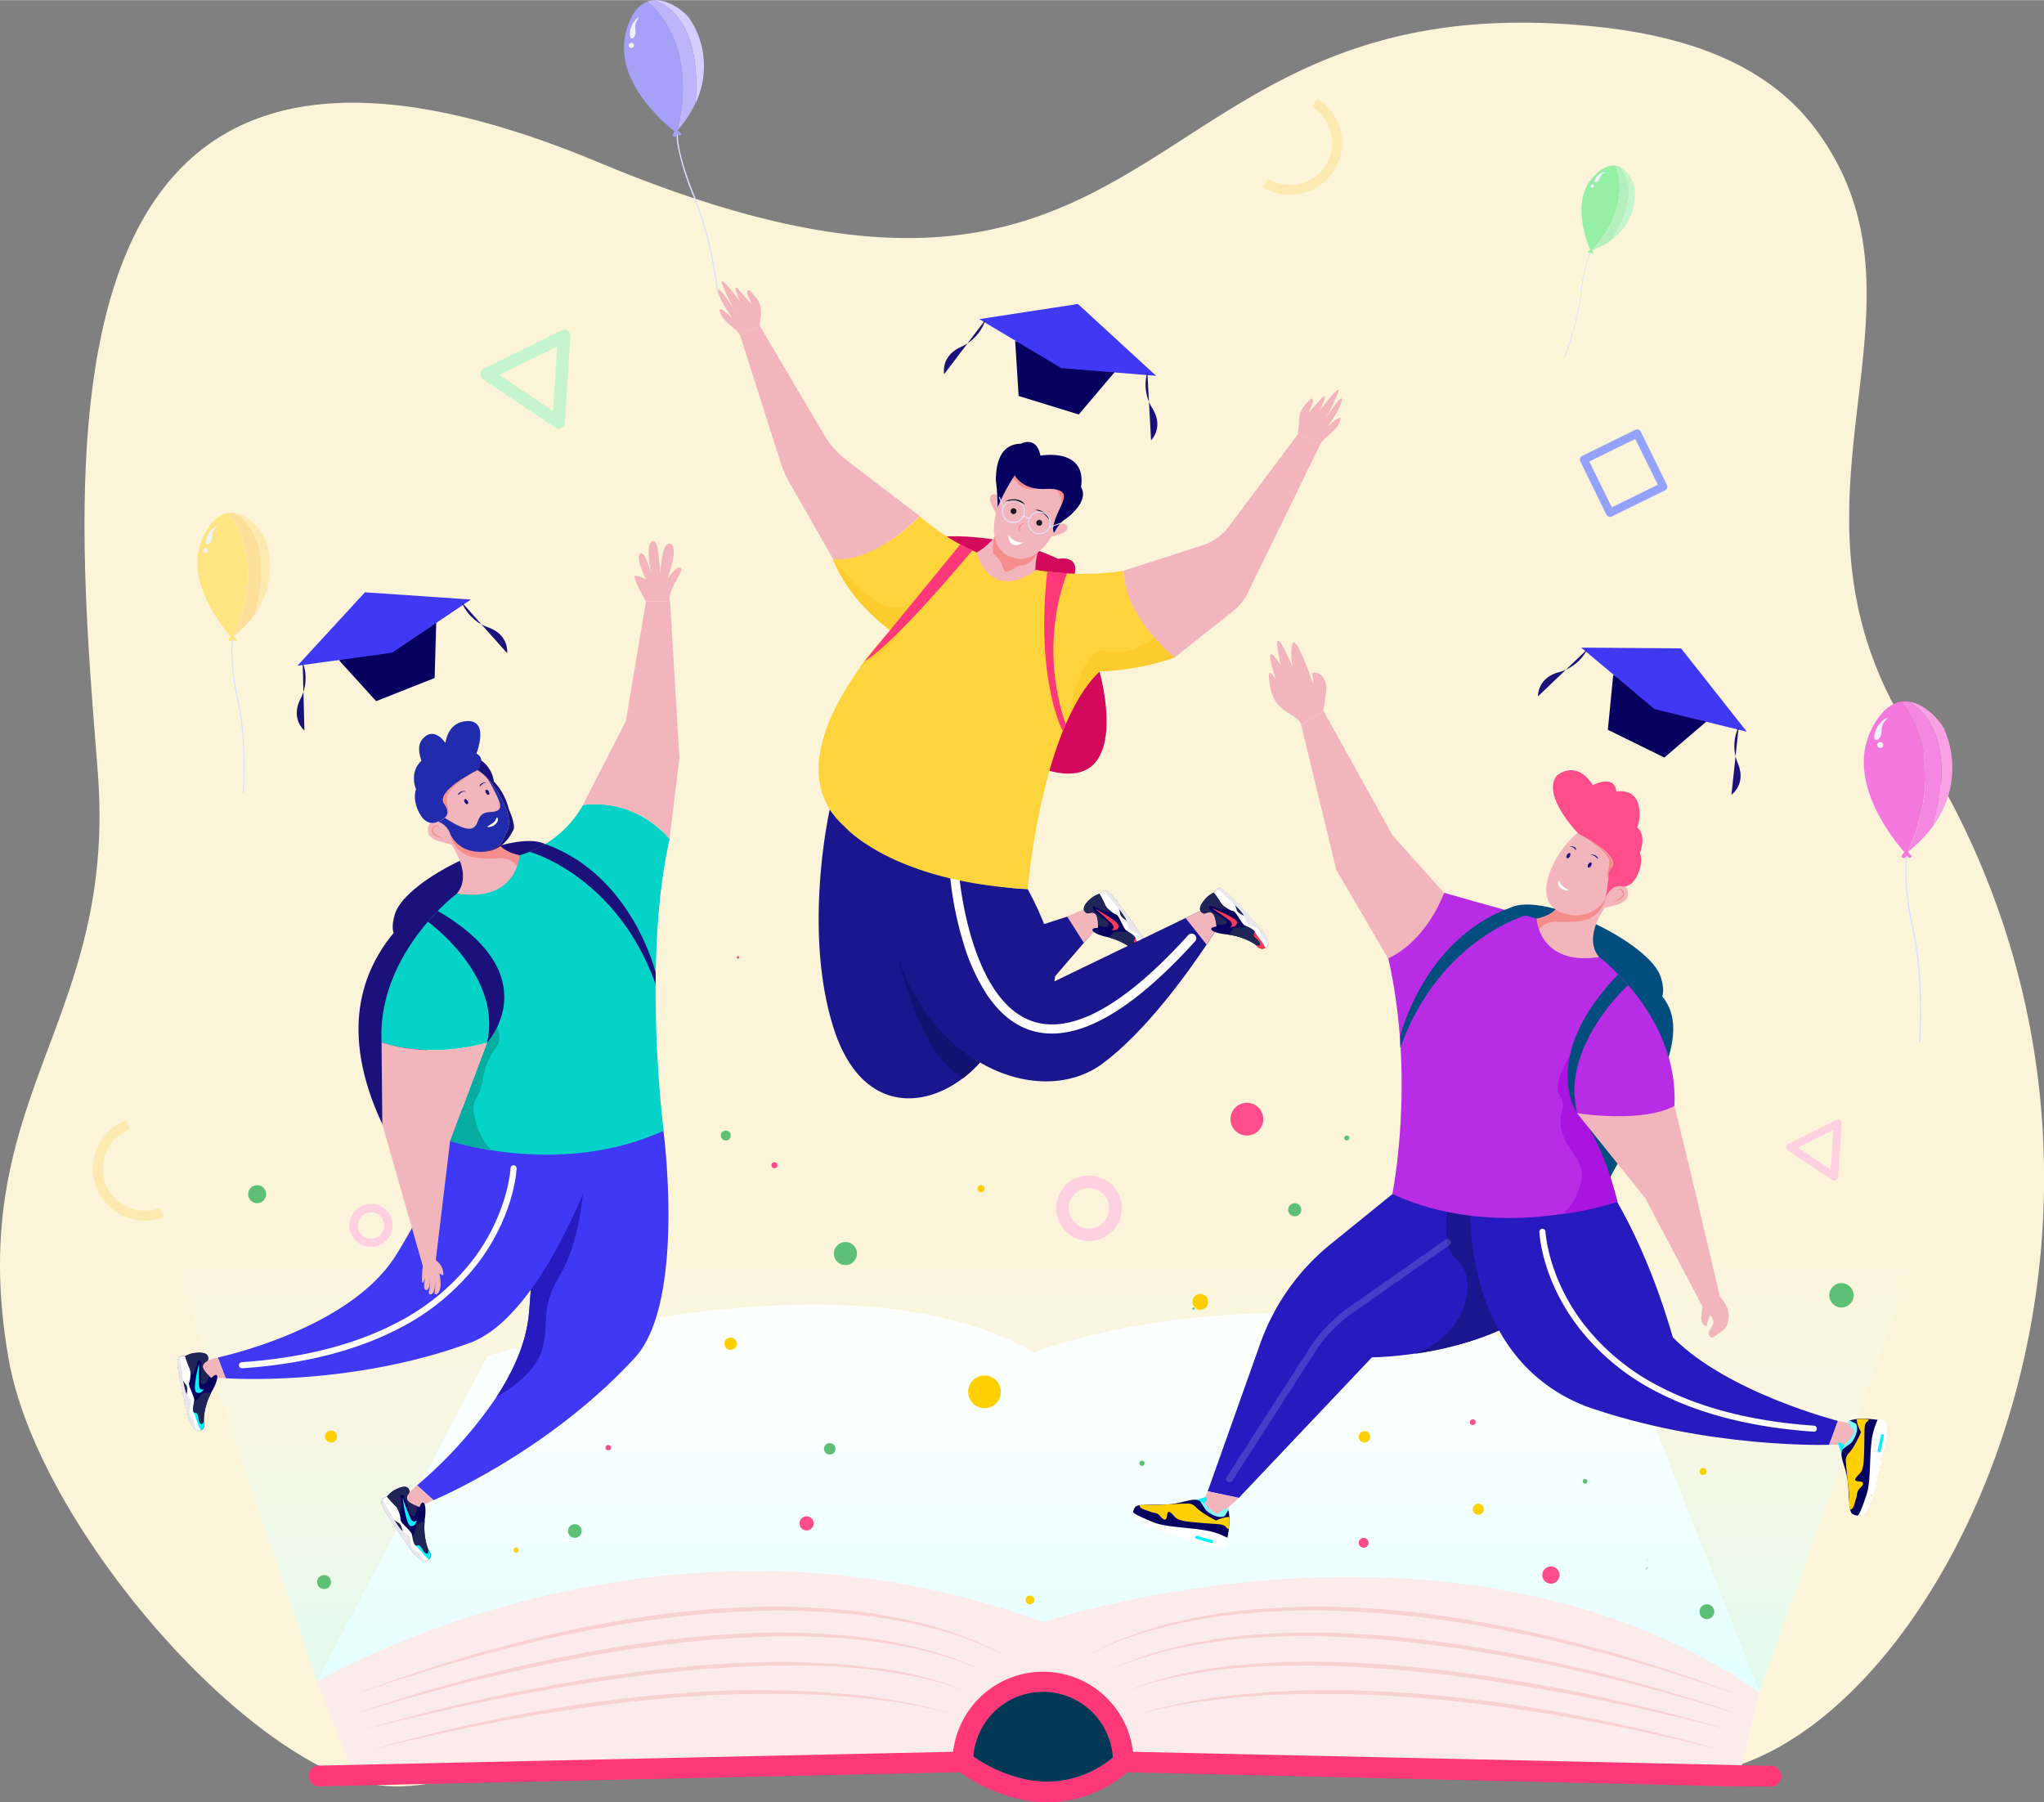 <svg xmlns="http://www.w3.org/2000/svg" xmlns:xlink="http://www.w3.org/1999/xlink" width="20.05cm" height="17.68cm" viewBox="0 0 568.29 501.03"><rect x="0" y="0" width="568.29" height="501.03" fill="#808080" stroke="none"/><defs><style>.cls-1{isolation:isolate;}.cls-2{fill:#fcf4d9;}.cls-3,.cls-51{fill:#fff;}.cls-4{fill:url(#linear-gradient);}.cls-5{fill:#fcebeb;}.cls-6{fill:#ff387a;}.cls-7{fill:#023856;}.cls-8{fill:#f9d2d2;}.cls-9{fill:#06015f;}.cls-10{fill:#3f39f5;}.cls-11{fill:#1a127a;}.cls-12{fill:#c6f4cf;}.cls-13{fill:#dbe0fe;}.cls-14{fill:#95efa4;}.cls-15{fill:#f1f0fe;}.cls-16{fill:#b4efbd;}.cls-17{fill:#f9a1e4;}.cls-18{fill:#f478dd;}.cls-19{fill:#f487e0;}.cls-20{fill:#fdeab1;}.cls-21{fill:#fee581;mix-blend-mode:multiply;}.cls-22{fill:#fce09a;}.cls-23{fill:#d7cdfe;}.cls-24{fill:#a6a0f9;}.cls-25{fill:#bdb4f9;}.cls-26{fill:#ffd0e0;}.cls-27{fill:#95a2fd;}.cls-28{fill:#ff4c8b;}.cls-29{fill:#fed001;}.cls-30{fill:#5ec077;}.cls-31{fill:#19168e;}.cls-32{fill:#f2b5bc;}.cls-33{fill:#121272;}.cls-34{fill:#1f2557;}.cls-35{fill:#fc3755;}.cls-36{fill:#e8e8ec;}.cls-37{fill:#d3095c;}.cls-38{fill:#f48d8c;}.cls-39{fill:#1b1b1b;}.cls-40{fill:#e0e6ff;}.cls-41{fill:#fed43d;}.cls-42{fill:#fccb2d;}.cls-43{fill:#212cac;}.cls-44{fill:#03f3ff;}.cls-45{fill:#271bbf;}.cls-46{fill:#05d3c8;}.cls-47{fill:#04ada0;}.cls-48{fill:#014d7e;}.cls-49{fill:#00f3ff;}.cls-50{fill:#7df9f9;}.cls-51{opacity:0.15;}.cls-52{fill:#b92ce5;}.cls-53{fill:#a914e0;}</style><linearGradient id="linear-gradient" x1="290.18" y1="328.5" x2="290.18" y2="584.41" gradientUnits="userSpaceOnUse"><stop offset="0" stop-color="#fff" stop-opacity="0"/><stop offset="1" stop-color="#9effff"/></linearGradient></defs><title>Eduaction</title><g class="cls-1"><g id="Layer_1" data-name="Layer 1"><path id="background" class="cls-2" d="M466.54,493.39c-98.73-2.76-175.29-54.27-288.55-17.16-46,15.08-62.94,28.39-89.34,14.62C53.09,472.29,9.49,417.59,2.46,378.1c-13-73.24,30.09-93.08,24.74-163.25C21,133.92,4-22.75,166.56,45.15S311.27-6.72,444.3,7.43c31.21,3.32,49.92,13.88,61,29.11,34.05,46.88-10,96.44,19.87,156.81a86.66,86.66,0,0,0,6.15,10.52C618,337.16,534,495.28,466.54,493.39Z"/><g id="book"><path class="cls-3" d="M88.14,467.49,135.51,377s99.08-31.59,152-1c0,0,70-28.59,167,6.34l34.65,88L273.72,455.83Z"/><path class="cls-4" d="M88.14,467.49,20.82,270.32,559.54,274,489.19,470.36S395.16,436.88,88.14,467.49Z"/><path class="cls-5" d="M98.33,493.51l-10.19-26s94.1-56.34,201.87-16.57c0,0,114.58-38.56,199.18,19.45l-5.64,23.43-171.24-4s-.46-21.52-22.3-22.3-22.3,22.3-22.3,22.3Z"/><path class="cls-6" d="M492.59,490.92,315,487a25.17,25.17,0,0,0-50,0L88.66,490.85a2.87,2.87,0,1,0,.13,5.75l178.06-3.92a46.37,46.37,0,0,0,18.62,7.89,35.35,35.35,0,0,0,5.66.46,33.58,33.58,0,0,0,9.71-1.43,34.36,34.36,0,0,0,12.58-6.91l167.2,3.91,11.91.07a2.88,2.88,0,0,0,.07-5.75Zm-193.41,3.18a28.27,28.27,0,0,1-12.79.8,40.3,40.3,0,0,1-15.75-6.58,19.42,19.42,0,0,1,38.75.26A28.54,28.54,0,0,1,299.18,494.09Z"/><path class="cls-7" d="M309.39,488.57a28.4,28.4,0,0,1-23,6.32,40.3,40.3,0,0,1-15.75-6.58,19.42,19.42,0,0,1,38.75.26Z"/><path class="cls-8" d="M98.34,476.63c1.75-.64,3.52-1.26,5.29-1.86s3.55-1.18,5.33-1.75q5.34-1.71,10.72-3.29,10.77-3.13,21.68-5.75,5.45-1.31,10.94-2.47t11-2.19c7.36-1.35,14.76-2.5,22.18-3.41,3.71-.45,7.44-.82,11.17-1.14s7.47-.56,11.21-.71c1.87-.09,3.74-.12,5.61-.17s3.74-.05,5.62,0,3.74.06,5.62.11l2.81.12c.94,0,1.87.11,2.8.17l1.4.09,1.4.12,1.4.12.7.06.7.07,2.79.29,2.79.36c3.71.51,7.4,1.16,11.06,2a107.76,107.76,0,0,1,10.81,3l1.33.45c.44.15.88.33,1.32.49l1.31.5.66.25.65.27,1.29.55.65.27.32.14.32.15,2.54,1.19a99.75,99.75,0,0,0-21.3-6.73,152.76,152.76,0,0,0-22.17-2.72c-3.72-.21-7.45-.29-11.18-.28-1.86,0-3.73,0-5.59.07s-3.73.11-5.59.21l-2.79.15-2.79.17-2.79.2c-.93.07-1.86.15-2.79.23-3.71.32-7.42.7-11.13,1.16s-7.4.94-11.09,1.51-7.37,1.18-11,1.83c-7.35,1.31-14.66,2.82-21.94,4.47s-14.52,3.46-21.73,5.42S105.44,474.32,98.34,476.63Z"/><path class="cls-8" d="M100.63,481.05c13.67-4.12,27.55-7.5,41.54-10.39q5.25-1.08,10.51-2c3.51-.64,7-1.26,10.56-1.82s7.06-1.09,10.6-1.57,7.09-.92,10.64-1.31,7.11-.71,10.67-1,7.13-.5,10.7-.66c7.14-.3,14.3-.38,21.44,0,3.57.15,7.14.41,10.7.78l1.33.14,1.33.16,1.33.17,1.33.18L246,464l2.64.45c3.52.64,7,1.43,10.45,2.39,1.72.47,3.43,1,5.12,1.59.84.31,1.68.6,2.52.92l2.48,1-2.51-.92c-.84-.29-1.69-.56-2.54-.83-1.7-.53-3.41-1-5.14-1.46-3.45-.88-6.95-1.57-10.47-2.13s-7.05-1-10.6-1.29c-1.77-.16-3.55-.28-5.32-.4l-2.67-.14c-.89,0-1.78-.07-2.67-.1s-1.78-.05-2.67-.07-1.78,0-2.67,0l-2.67,0-2.67,0c-3.56,0-7.12.15-10.68.34s-7.11.41-10.66.7-7.1.63-10.64,1-7.08.81-10.61,1.28-7.06,1-10.58,1.53c-7,1.08-14.06,2.33-21.07,3.67s-14,2.82-20.93,4.4S107.53,479.21,100.63,481.05Z"/><path class="cls-8" d="M280.19,460.94a41.93,41.93,0,0,0-5.2-2.78c-.44-.21-.89-.41-1.34-.61L272.3,457l-1.37-.55-.68-.27-.34-.14-.35-.13-1.39-.5-.69-.25-.7-.24L264,454l-2.83-.82-.71-.2-.71-.18-1.43-.36-1.43-.37c-.47-.12-1-.22-1.44-.33l-2.87-.64-2.89-.55c-1-.18-1.93-.37-2.9-.51-1.94-.29-3.87-.63-5.83-.84l-2.92-.36c-.49-.07-1-.1-1.46-.15l-1.47-.13a209.44,209.44,0,0,0-23.52-.75l-5.88.21c-.49,0-1,0-1.47.08l-1.47.1-2.94.19-1.47.1c-.49,0-1,.06-1.47.11l-2.93.28-2.93.28-1.47.14c-.49,0-1,.12-1.46.18l-5.85.72-1.46.18-1.46.22-2.91.45-2.91.45-1.46.22c-.49.07-1,.17-1.45.26L164.8,453l-1.45.26c-.48.09-1,.17-1.45.28l-2.88.6-5.77,1.21-.72.15-.72.17-1.43.34-2.87.68-2.87.68-1.43.34c-.48.11-1,.22-1.43.35l-5.7,1.5-2.85.75-1.43.38c-.48.13-.94.27-1.42.4l-5.67,1.64-2.83.82-1.42.41-1.41.44-5.63,1.76-2.82.88c-.94.3-1.88.58-2.81.91l-5.59,1.9-5.59,1.88,5.54-2,5.55-2c.92-.35,1.86-.65,2.79-1l2.8-.94,5.6-1.89,1.4-.47,1.41-.43,2.82-.87,5.65-1.73c.47-.14.94-.29,1.41-.43l1.42-.39,2.85-.79,5.7-1.57c.47-.14,1-.25,1.43-.37l1.43-.36,2.87-.71,2.87-.71,1.43-.35.72-.18.72-.16,5.78-1.25,2.89-.63c.48-.11,1-.19,1.45-.29l1.45-.27,5.81-1.08c.48-.09,1-.19,1.45-.26l1.46-.23,2.92-.46,2.92-.46,1.46-.23,1.47-.19,5.87-.74c.49-.06,1-.13,1.47-.17l1.47-.14,2.94-.28,2.94-.28c.49-.05,1-.08,1.47-.11l1.48-.09,3-.19,1.48-.09c.49,0,1-.06,1.48-.07l5.91-.18a200.59,200.59,0,0,1,23.63.94l1.47.15c.49.05,1,.09,1.47.16l2.93.39c2,.23,3.9.59,5.84.92,1,.15,1.94.36,2.91.56l2.9.6,2.88.69c.48.12,1,.22,1.44.35l1.43.39,1.42.4.71.2.71.22,2.82.89,2.79,1,.69.26.69.27,1.38.53.34.13.34.14.68.29,1.36.58,1.34.62c.45.21.9.41,1.33.64A42,42,0,0,1,280.19,460.94Z"/><path class="cls-8" d="M265.19,476.63c-1.64-.53-3.31-1-5-1.35-.83-.21-1.68-.38-2.52-.57l-2.53-.51c-3.38-.65-6.78-1.15-10.19-1.57-6.82-.86-13.69-1.36-20.56-1.6-1.72,0-3.44-.1-5.15-.13l-5.16,0-5.16.05h-.64l-.64,0-1.29,0-2.58.08c-1.72,0-3.43.14-5.15.22l-2.58.12c-.86,0-1.72.11-2.57.16-1.71.12-3.43.22-5.14.35l-5.14.44c-1.71.13-3.42.33-5.13.5l-2.57.27-1.28.13-1.28.15c-3.41.42-6.83.82-10.23,1.32-1.7.24-3.41.47-5.11.72l-5.1.81-2.55.41c-.85.14-1.69.3-2.54.44l-5.08.89c-13.54,2.46-27,5.44-40.35,8.8l5-1.38,5-1.36,10-2.54,5-1.16,2.52-.58,1.26-.29.63-.15.63-.13,5.06-1.06c1.69-.35,3.37-.72,5.07-1a409.91,409.91,0,0,1,40.93-5.91l5.16-.43c1.72-.13,3.44-.23,5.16-.34.86-.05,1.72-.12,2.58-.16l2.58-.12c1.72-.07,3.45-.17,5.17-.19l2.59-.06,1.29,0h6.47l5.17.09c1.72.05,3.45.13,5.17.2s3.44.2,5.17.3,3.44.26,5.16.42l2.57.26,1.29.13,1.28.15,2.57.31,2.56.36c3.41.51,6.81,1.1,10.18,1.83l2.52.58,1.26.31,1.25.32C261.91,475.56,263.57,476,265.19,476.63Z"/><path class="cls-8" d="M483.39,476.63c-7.11-2.31-14.28-4.41-21.49-6.35s-14.45-3.76-21.73-5.42-14.59-3.15-21.94-4.47c-3.67-.65-7.35-1.27-11-1.83s-7.38-1.06-11.09-1.51-7.41-.84-11.13-1.16c-.93-.08-1.86-.16-2.79-.23l-2.79-.2-2.79-.17-2.79-.15c-1.86-.1-3.72-.15-5.59-.21s-3.73-.08-5.59-.07c-3.73,0-7.45.08-11.18.28a152.76,152.76,0,0,0-22.17,2.72,99.75,99.75,0,0,0-21.3,6.73l2.54-1.19.32-.15.32-.14.65-.27,1.29-.55.65-.27.66-.25,1.31-.5c.44-.16.87-.34,1.32-.49l1.33-.45a107.76,107.76,0,0,1,10.81-3c3.66-.81,7.35-1.45,11.06-2L343,455l2.79-.29.7-.07.7-.06,1.4-.12,1.4-.12,1.4-.09c.93-.05,1.87-.13,2.8-.17L357,454c1.87,0,3.74-.11,5.62-.11s3.74,0,5.62,0,3.74.09,5.61.17q5.61.23,11.21.71c3.73.32,7.45.69,11.17,1.14,7.43.91,14.83,2.06,22.18,3.41q5.52,1,11,2.19T440.38,464q10.91,2.61,21.68,5.75,5.38,1.58,10.72,3.29,2.67.85,5.33,1.75C479.87,475.37,481.64,476,483.39,476.63Z"/><path class="cls-8" d="M481.1,481.05q-10.34-2.77-20.78-5.11t-20.93-4.4c-7-1.34-14-2.59-21.07-3.67-3.52-.54-7-1.06-10.58-1.53s-7.07-.89-10.61-1.28-7.09-.73-10.64-1-7.1-.51-10.66-.7-7.12-.29-10.68-.34l-2.67,0-2.67,0c-.89,0-1.78,0-2.67,0s-1.78,0-2.67.07-1.78.06-2.67.1l-2.67.14c-1.78.12-3.55.23-5.32.4-3.55.31-7.09.72-10.6,1.29s-7,1.25-10.47,2.13c-1.73.43-3.44.93-5.14,1.46-.85.28-1.7.55-2.54.83l-2.51.92,2.48-1c.83-.31,1.68-.61,2.52-.92,1.69-.57,3.39-1.11,5.12-1.59,3.44-1,6.93-1.74,10.45-2.39l2.64-.45,2.65-.39,1.33-.18,1.33-.17,1.33-.16,1.33-.14c3.56-.37,7.12-.63,10.7-.78,7.14-.33,14.3-.25,21.44,0q5.36.24,10.7.66t10.67,1q5.33.59,10.64,1.31t10.6,1.57c3.53.57,7,1.18,10.56,1.82s7,1.32,10.51,2C453.54,473.55,467.43,476.94,481.1,481.05Z"/><path class="cls-8" d="M301.54,460.94a42,42,0,0,1,5.12-2.93c.44-.23.89-.43,1.33-.64l1.34-.62,1.36-.58.68-.29.34-.14.34-.13,1.38-.53.69-.27.69-.26,2.79-1,2.82-.89.71-.22.71-.2,1.42-.4,1.43-.39c.48-.13,1-.23,1.44-.35l2.88-.69,2.9-.6c1-.2,1.93-.41,2.91-.56,1.94-.33,3.89-.69,5.84-.92l2.93-.39c.49-.07,1-.11,1.47-.16l1.47-.15a200.59,200.59,0,0,1,23.63-.94l5.91.18c.49,0,1,0,1.48.07l1.48.09,3,.19,1.48.09c.49,0,1,.06,1.47.11l2.94.28,2.94.28,1.47.14c.49,0,1,.12,1.47.17l5.87.74,1.47.19,1.46.23,2.92.46,2.92.46,1.46.23c.49.08,1,.18,1.45.26l5.81,1.08,1.45.27c.48.09,1,.18,1.45.29l2.89.63,5.78,1.25.72.16.72.18,1.43.35,2.87.71,2.87.71,1.43.36c.48.12,1,.23,1.43.37l5.7,1.57,2.85.79,1.42.39c.47.13.94.29,1.41.43l5.65,1.73L460,463l1.41.43,1.4.47,5.6,1.89,2.8.94c.93.32,1.87.62,2.79,1l5.55,2,5.54,2-5.6-1.88-5.59-1.9c-.93-.33-1.87-.61-2.81-.91l-2.82-.88-5.63-1.76-1.41-.44-1.42-.41-2.83-.82-5.67-1.64c-.47-.13-.94-.28-1.42-.4l-1.43-.38-2.85-.75-5.7-1.5c-.47-.13-1-.24-1.43-.35l-1.43-.34-2.87-.68-2.87-.68-1.43-.34-.72-.17-.72-.15-5.77-1.21-2.88-.6c-.48-.11-1-.19-1.45-.28l-1.45-.26-5.8-1.06c-.48-.09-1-.18-1.45-.26l-1.46-.22-2.91-.45-2.91-.45-1.46-.22-1.46-.18-5.85-.72c-.49-.06-1-.13-1.46-.18l-1.47-.14-2.93-.28-2.93-.28c-.49-.05-1-.08-1.47-.11l-1.47-.1-2.94-.19-1.47-.1c-.49,0-1-.07-1.47-.08l-5.88-.21a209.44,209.44,0,0,0-23.52.75l-1.47.13c-.49,0-1,.08-1.46.15l-2.92.36c-2,.21-3.89.55-5.83.84-1,.14-1.93.33-2.9.51l-2.89.55-2.87.64c-.48.11-1,.21-1.44.33l-1.43.37-1.43.36-.71.18-.71.2-2.83.82-2.8.91-.7.24-.69.25-1.39.5-.35.13-.34.14-.68.27-1.37.55-1.35.59c-.45.2-.9.39-1.34.61A41.92,41.92,0,0,0,301.54,460.94Z"/><path class="cls-8" d="M316.54,476.63c1.62-.59,3.27-1.07,4.94-1.52l1.25-.32,1.26-.31,2.52-.58c3.37-.73,6.77-1.32,10.18-1.83l2.56-.36,2.57-.31,1.28-.15,1.29-.13,2.57-.26c1.72-.15,3.44-.29,5.16-.42s3.44-.21,5.17-.3,3.45-.14,5.17-.2l5.17-.09h6.47l1.29,0L378,470c1.73,0,3.45.12,5.17.19l2.58.12c.86,0,1.72.11,2.58.16,1.72.11,3.44.21,5.16.34l5.16.43a409.9,409.9,0,0,1,40.93,5.91c1.7.31,3.38.68,5.07,1l5.06,1.06.63.13.63.15,1.26.29,2.52.58,5,1.16,10,2.54,5,1.36,5,1.38c-13.36-3.36-26.81-6.34-40.35-8.8l-5.08-.89c-.85-.15-1.69-.31-2.54-.44l-2.55-.41-5.1-.81c-1.7-.26-3.41-.48-5.11-.72-3.4-.51-6.82-.9-10.23-1.32l-1.28-.15-1.28-.13-2.57-.27c-1.71-.17-3.42-.37-5.13-.5l-5.14-.44c-1.71-.13-3.43-.23-5.14-.35-.86-.05-1.71-.12-2.57-.16l-2.58-.12c-1.72-.08-3.43-.18-5.15-.22l-2.58-.08-1.29,0-.64,0h-.64l-5.16-.05-5.16,0c-1.72,0-3.44.09-5.15.13-6.87.24-13.73.74-20.56,1.6-3.41.42-6.82.93-10.19,1.57l-2.53.51c-.84.19-1.68.36-2.52.57C319.85,475.67,318.18,476.1,316.54,476.63Z"/></g><g id="element"><polygon class="cls-9" points="448.52 187.59 447.03 202.85 462.73 210.58 474.44 200.56 448.52 187.59"/><polygon class="cls-10" points="439.62 180.01 467.38 180.22 485.67 203.4 460 197.09 439.62 180.01"/><path class="cls-11" d="M483.41,202a12.5,12.5,0,0,0-.2,10.28c2.35,5.76-1.82,8.63-1.82,8.63"/><path class="cls-11" d="M441.34,180.44a12.5,12.5,0,0,1-8,6.43c-6,1.65-5.73,6.7-5.73,6.7"/><polygon class="cls-9" points="282.25 94.75 283.21 110.05 299.93 115.19 309.9 103.43 282.25 94.75"/><polygon class="cls-10" points="272.26 88.68 299.69 84.47 321.44 104.45 295.09 102.3 272.26 88.68"/><path class="cls-11" d="M319,103.39a12.5,12.5,0,0,0,1.44,10.18c3.23,5.31-.42,8.81-.42,8.81"/><path class="cls-11" d="M274,88.83a12.5,12.5,0,0,1-6.9,7.62c-5.65,2.58-4.59,7.53-4.59,7.53"/><polygon class="cls-9" points="94.27 183.55 104.58 194.9 120.84 188.46 121.28 173.05 94.27 183.55"/><polygon class="cls-10" points="82.68 185.05 101.47 164.63 130.93 166.65 109.01 181.43 82.68 185.05"/><path class="cls-11" d="M128.35,167.36a12.5,12.5,0,0,0,7.48,7.06c5.84,2.13,5.17,7.14,5.17,7.14"/><path class="cls-11" d="M84.15,184.06a12.5,12.5,0,0,1-.63,10.26c-2.8,5.55,1.12,8.74,1.12,8.74"/><g id="bubble"><path class="cls-12" d="M448,66.73c2.17-3.22,8.29-13.55,2.5-20.3,2.49,1.24,3.86,4.66,4,6.06A15.79,15.79,0,0,1,448,66.73Z"/><path class="cls-13" d="M434.94,99.5l-.21-.09a71.66,71.66,0,0,0,4.71-17.66,48.07,48.07,0,0,1,1.75-9.21,11.14,11.14,0,0,1,1-2.51l.19.12s-1.8,2.82-2.75,11.62A71.9,71.9,0,0,1,434.94,99.5Z"/><path class="cls-14" d="M442.69,69.5c0,.37.63.92.16,1s-.32-.41-.58-.42-.3.5-.81,0c-.14-.14.33-.48.66-.68-.86-2-5.55-13.66,1-20.45,2.39-2.47,4.42-3.18,6.07-2.92h0S454.32,56.58,442.69,69.5Z"/><circle class="cls-15" cx="442.72" cy="51.68" r="0.48" transform="translate(321.6 480.63) rotate(-80.89)"/><path class="cls-15" d="M446.24,47.95a.09.09,0,0,0-.05-.16,4,4,0,0,0-2.52,1.6c-1.18,1.72.64,1.68,1.14,0A2.45,2.45,0,0,1,446.24,47.95Z"/><path class="cls-16" d="M448,66.73h0a20.88,20.88,0,0,1-4.41,2.44l-.86.34C454.32,56.58,449.2,46,449.2,46h0a4.37,4.37,0,0,1,1.27.41C456.26,53.18,450.14,63.51,448,66.73Z"/></g><g id="bubble-2" data-name="bubble"><path class="cls-17" d="M537.57,229.44c1.81-6.39,6.25-26.49-6.78-34.38,4.72.68,8.78,5.51,9.81,7.71A27.06,27.06,0,0,1,537.57,229.44Z"/><path class="cls-13" d="M533.88,289.75l-.38,0c0-.16,1.38-16.38-1.78-31.26a82.36,82.36,0,0,1-2.07-15.93,19.08,19.08,0,0,1,.34-4.63l.37.1a19.31,19.31,0,0,0-.33,4.56,82.14,82.14,0,0,0,2.06,15.82C535.27,273.32,533.9,289.59,533.88,289.75Z"/><path class="cls-18" d="M530.47,236.78c.24.59,1.51,1.17.8,1.56s-.74-.49-1.17-.37-.22,1-1.34.37c-.3-.16.28-1,.71-1.47-2.44-2.73-16.34-19.27-9.31-33.81,2.57-5.3,5.49-7.53,8.32-8h0S542.49,209.53,530.47,236.78Z"/><circle class="cls-15" cx="520.98" cy="207.75" r="0.82" transform="matrix(0.99, -0.16, 0.16, 0.99, -26.24, 84.75)"/><path class="cls-15" d="M524.71,199.8a.15.15,0,0,0-.17-.24,6.79,6.79,0,0,0-3.24,4c-1,3.44,1.94,2.39,1.83-.67A4.2,4.2,0,0,1,524.71,199.8Z"/><path class="cls-19" d="M537.57,229.44h0a35.77,35.77,0,0,1-5.87,6.33l-1.22,1c12-27.25-2-41.71-2-41.71h0a7.48,7.48,0,0,1,2.29,0C543.81,203,539.38,223,537.57,229.44Z"/></g><g id="bubble-3" data-name="bubble"><path class="cls-20" d="M70.81,170.82c1.49-5.25,5.13-21.75-5.56-28.23,3.88.56,7.21,4.53,8.05,6.33A22.21,22.21,0,0,1,70.81,170.82Z"/><path class="cls-13" d="M67.78,220.34l-.31,0c0-.13,1.14-13.45-1.46-25.66a67.62,67.62,0,0,1-1.7-13.08,15.67,15.67,0,0,1,.28-3.81l.3.08a15.86,15.86,0,0,0-.27,3.75,67.44,67.44,0,0,0,1.69,13C68.92,206.85,67.79,220.2,67.78,220.34Z"/><path class="cls-21" d="M65,176.84c.19.48,1.24,1,.66,1.28s-.6-.4-1-.3-.18.79-1.1.31c-.25-.13.23-.78.59-1.21-2-2.24-13.42-15.82-7.64-27.76,2.11-4.36,4.51-6.18,6.83-6.57h0S74.84,154.47,65,176.84Z"/><circle class="cls-15" cx="57.19" cy="153.01" r="0.67" transform="translate(-23.41 10.93) rotate(-9.07)"/><path class="cls-15" d="M60.25,146.48a.12.12,0,0,0-.14-.2,5.58,5.58,0,0,0-2.66,3.25c-.82,2.82,1.59,2,1.5-.55A3.45,3.45,0,0,1,60.25,146.48Z"/><path class="cls-22" d="M70.81,170.82h0A29.37,29.37,0,0,1,66,176l-1,.83c9.87-22.37-1.62-34.24-1.62-34.24h0a6.14,6.14,0,0,1,1.88,0C75.94,149.07,72.29,165.57,70.81,170.82Z"/></g><g id="bubble-4" data-name="bubble"><path class="cls-23" d="M193.35,28.72C193.9,22.89,194.56,4.78,182,0c4.2-.16,8.48,3.39,9.72,5.12A23.83,23.83,0,0,1,193.35,28.72Z"/><path class="cls-13" d="M199.38,81.58c0-.14-1.4-14.41-6.5-26.79a72.54,72.54,0,0,1-4.32-13.47,16.8,16.8,0,0,1-.44-4.07l.34,0s-.35,5,4.73,17.38,6.51,26.75,6.52,26.89Z"/><path class="cls-24" d="M188.36,36.2c.3.47,1.5.77.94,1.23s-.72-.31-1.07-.13,0,.87-1.1.53c-.29-.09.09-.87.39-1.38-2.55-2-17.21-14.1-13.42-27.81,1.38-5,3.56-7.39,5.94-8.25h0S194.45,10.69,188.36,36.2Z"/><circle class="cls-15" cx="175.54" cy="12.56" r="0.72" transform="translate(5.83 59.15) rotate(-19.44)"/><path class="cls-15" d="M177.51,5.08a.13.13,0,0,0-.19-.18,6,6,0,0,0-2.18,3.94c-.32,3.13,2.06,1.77,1.48-.87A3.7,3.7,0,0,1,177.51,5.08Z"/><path class="cls-25" d="M193.35,28.72h0a31.5,31.5,0,0,1-4.09,6.41l-.9,1.07C194.45,10.69,180,.38,180,.38h0A6.59,6.59,0,0,1,182,0C194.56,4.78,193.9,22.89,193.35,28.72Z"/></g><path class="cls-26" d="M302.76,345a9.11,9.11,0,1,1,9.11-9.11A9.12,9.12,0,0,1,302.76,345Zm0-14.71a5.6,5.6,0,1,0,5.6,5.6A5.61,5.61,0,0,0,302.76,330.26Z"/><path class="cls-26" d="M103.15,346.65a6,6,0,1,1,6-6A6,6,0,0,1,103.15,346.65Zm0-9.63a3.67,3.67,0,1,0,3.67,3.67A3.67,3.67,0,0,0,103.15,337Z"/><path class="cls-20" d="M358.65,54.1A14.37,14.37,0,0,1,351.1,52l1.44-2.34A11.7,11.7,0,1,0,364.8,29.68l1.44-2.34a14.45,14.45,0,0,1-7.59,26.76Z"/><path class="cls-20" d="M40.28,339.33a14.46,14.46,0,0,1-5.22-27.94l1,2.56a11.7,11.7,0,0,0,8.46,21.82l1,2.56A14.44,14.44,0,0,1,40.28,339.33Z"/><path class="cls-12" d="M155.31,119.11a1.76,1.76,0,0,1-1-.3l-20-13.37a1.76,1.76,0,0,1,.2-3l21.58-10.65a1.76,1.76,0,0,1,2.53,1.69l-1.57,24a1.76,1.76,0,0,1-1.75,1.64Zm-16.51-14.9,14.95,10,1.17-17.94Z"/><path class="cls-26" d="M510,328.19a1.08,1.08,0,0,1-.6-.18l-12.31-8.22a1.08,1.08,0,0,1,.12-1.87l13.28-6.55a1.08,1.08,0,0,1,1.56,1l-1,14.77a1.08,1.08,0,0,1-1.08,1ZM499.81,319l9.19,6.14.72-11Z"/><path class="cls-27" d="M447.63,143.67a1.13,1.13,0,0,1-1-.63l-7.27-14.8a1.13,1.13,0,0,1,.51-1.51l14.8-7.27a1.13,1.13,0,0,1,1.51.51l7.27,14.8a1.13,1.13,0,0,1-.51,1.51l-14.8,7.27A1.12,1.12,0,0,1,447.63,143.67Zm-5.77-15.41L448.14,141l12.78-6.28L454.64,122Z"/><circle class="cls-28" cx="346.67" cy="311.11" r="4.55"/><circle class="cls-29" cx="273.72" cy="386.93" r="4.55"/><circle class="cls-30" cx="235.05" cy="348.48" r="3.22"/><circle class="cls-28" cx="215.3" cy="323.94" r="0.84"/><circle class="cls-28" cx="205.2" cy="266.14" r="0.36"/><circle class="cls-28" cx="169.11" cy="402.45" r="0.76"/><circle class="cls-30" cx="331.85" cy="363.79" r="0.3"/><circle class="cls-30" cx="374.43" cy="316.36" r="0.7"/><circle class="cls-30" cx="317.49" cy="406.78" r="0.72"/><circle class="cls-29" cx="272.75" cy="330.44" r="0.98"/><circle class="cls-29" cx="203.12" cy="373.55" r="1.72"/><circle class="cls-29" cx="333.73" cy="361.9" r="2.19"/><circle class="cls-28" cx="224.25" cy="423.5" r="1.97"/><circle class="cls-28" cx="379.13" cy="428.89" r="1.37"/><circle class="cls-28" cx="431.2" cy="437.86" r="2.4"/><circle class="cls-28" cx="409.47" cy="395.37" r="0.8"/><circle class="cls-29" cx="411.01" cy="419.56" r="1.54"/><circle class="cls-29" cx="379.36" cy="399.42" r="1.6"/><circle class="cls-29" cx="473.46" cy="409.06" r="0.97"/><circle class="cls-29" cx="143.51" cy="430.94" r="0.71"/><circle class="cls-29" cx="92.03" cy="399.35" r="1.67"/><circle class="cls-29" cx="286.36" cy="444.78" r="1.2"/><circle class="cls-30" cx="474.56" cy="448.05" r="2.07"/><circle class="cls-30" cx="440.69" cy="411.8" r="0.65"/><circle class="cls-30" cx="230.68" cy="402.77" r="1.59"/><circle class="cls-30" cx="159.82" cy="425.62" r="1.9"/><circle class="cls-30" cx="90.09" cy="439.81" r="1.94"/><circle class="cls-30" cx="201.8" cy="315.67" r="1.39"/><circle class="cls-30" cx="359.97" cy="336.3" r="1.82"/><circle class="cls-30" cx="71.49" cy="331.97" r="2.51"/><circle class="cls-30" cx="511.97" cy="360.09" r="3.39"/></g><g id="boy"><g id="leg_down" data-name="leg down"><path class="cls-31" d="M231.62,285.33c7.42,23.89,24.71,23.18,36.21,14.32a32.1,32.1,0,0,0,4.35-4l.23-.26c8-9,21.91-25.11,28.91-33.27l4.29-5-3.29-4.13-5.63,1.82-44.38,14.35,5.6-27.39s-17.61-4.15-27.21-16.77C230.69,225,223.18,258.18,231.62,285.33Z"/><path class="cls-32" d="M296.69,254.76l4.63,7.31a76.86,76.86,0,0,1,7-6.79L305,251.16Z"/><path class="cls-33" d="M249.33,264.81c.1.48,6.34,29.11,18.5,34.85a32.1,32.1,0,0,0,4.35-4l.23-.26C262.58,289.63,253.8,279.33,249.33,264.81Z"/><path class="cls-9" d="M305.72,248.5a2.15,2.15,0,0,1,1.14-.92,1.58,1.58,0,0,1,1.38.33c1.53,1.1,9.42,12.52,9.42,12.52s2.2,3.77,1,4.71a3.17,3.17,0,0,1-.37.26h0l-.07,0a2.17,2.17,0,0,1-.33.15,1.74,1.74,0,0,1-2.06-.82c-.64-.89-3.55-3-7.4-4.09h0l-.72-.18c-4.21-.95-5.17-2.54-2.44-2.52,0,0,0-.3,0-.73,0-1-.11-2.56-.72-3.16-.88-.87-1.91.09-2.47-.26s-1.84-1.34,1.08-3.92a6.67,6.67,0,0,1,2.51-1.42Z"/><path class="cls-34" d="M310.21,259c.81-.21,2.76.36,3.46-.16,0,0,2.27.75,2.6,1.78a.82.82,0,0,1,0,.12,33.18,33.18,0,0,0,1.95,4.66,2.17,2.17,0,0,1-.33.15,1.74,1.74,0,0,1-2.06-.82,3.12,3.12,0,0,0-.34-.38h0a17.48,17.48,0,0,0-7.07-3.71h0S309.4,259.24,310.21,259Z"/><path class="cls-35" d="M316.27,260.66a.82.82,0,0,1,0,.12,33.18,33.18,0,0,0,1.95,4.66,2.17,2.17,0,0,1-.33.15,1.74,1.74,0,0,1-2.06-.82,3.12,3.12,0,0,0-.34-.38c.37.2,1.39.66,1.19-.37-.24-1.26-2-1.82-1.16-3C315.87,260.52,316.1,260.5,316.27,260.66Z"/><path class="cls-3" d="M306.86,247.58a1.58,1.58,0,0,1,1.38.33c1.53,1.1,9.42,12.52,9.42,12.52s2.2,3.77,1,4.71a3.17,3.17,0,0,1-.37.26h0a2.29,2.29,0,0,1-.4.19h0c.31-.56-1.94-3.87-2.17-4.76s-1.6-1.58-2.53-2.15-2-4.19-2.81-4.44-2.84-1.8-3.08-2.62a25,25,0,0,0-1.6-3.12A2.15,2.15,0,0,1,306.86,247.58Z"/><path class="cls-34" d="M313.52,256.08s-1.95-1.05-2.09-2a14,14,0,0,0-.49-2Z"/><path class="cls-36" d="M306.86,247.58a1.58,1.58,0,0,1,1.38.33c1.53,1.1,9.42,12.52,9.42,12.52s2.2,3.77,1,4.71a3.17,3.17,0,0,1-.37.26c.91-1.67-.82-2.53-1.09-3.44s0-2.12-2.16-3-1.06-2.28-2.47-4.34-5.74-7-5.74-7Z"/><path class="cls-35" d="M309,258.47s1.51-.41-.23-2.06-4.19-3.72-4.19-3.72,7.36,3.85,6.43,5C310.53,259,309,258.47,309,258.47Z"/><path class="cls-34" d="M303.2,249.92a6.67,6.67,0,0,1,2.51-1.42h0s1.23,2.25,1.6,3.12a4.69,4.69,0,0,0,1.41,1.6c-1.29.77-4.09-1.21-4.54-1.29s-.28.87-.28.87a14.08,14.08,0,0,0,2.49,2.24c1.84,1.39,2.39,2.14,1.46,2.53a4.23,4.23,0,0,1-2.54-.31c0-1-.11-2.56-.72-3.16-.88-.87-1.91.09-2.47-.26S300.28,252.5,303.2,249.92Z"/></g><g id="leg"><path class="cls-31" d="M249.33,264.8c4.73,15.35,14.26,26,24.77,31.47,11.32,5.92,23.77,5.86,32.53-.67,11.61-8.65,22.9-24.16,28.83-33,2.7-4,4.29-6.69,4.29-6.69l-2.65-4.33-7.5,3.62-36.47,17.61c2.07-8.91-7.41-25.65-7.41-25.65-11.74-.32-27.81-5.41-27.81-5.41Z"/><path class="cls-32" d="M329.6,255.17l5.86,7.41c2.7-4,4.29-6.69,4.29-6.69l-2.65-4.33Z"/><path class="cls-3" d="M292.51,287.31a19.26,19.26,0,0,1-6.29-1c-4.5-1.54-8.47-4.83-11.79-9.76a55,55,0,0,1-6.6-14.52,96.26,96.26,0,0,1-3.73-18.95,1.28,1.28,0,0,1,2.55-.19c0,.35,2.86,35,20.39,41,5,1.71,10.81.94,17.32-2.28,7.7-3.81,16.46-11.1,26-21.66a1.28,1.28,0,0,1,1.9,1.72C316.84,278.71,303.49,287.31,292.51,287.31Z"/><path class="cls-9" d="M337.48,248.13a2.15,2.15,0,0,1,1-1.05,1.58,1.58,0,0,1,1.41.15c1.66.91,10.89,11.26,10.89,11.26s2.65,3.47,1.6,4.55a3.17,3.17,0,0,1-.33.3h0l-.07,0a2.17,2.17,0,0,1-.31.19,1.74,1.74,0,0,1-2.14-.56c-.74-.8-3.9-2.59-7.85-3.14h0l-.74-.09c-4.29-.42-5.44-1.88-2.73-2.19,0,0,0-.3-.08-.73-.12-.94-.43-2.53-1.1-3-1-.76-1.89.32-2.49.05s-2-1.1.59-4a6.67,6.67,0,0,1,2.32-1.72Z"/><path class="cls-34" d="M343.23,258c.78-.31,2.78,0,3.41-.58,0,0,2.34.47,2.8,1.45l0,.12a33.18,33.18,0,0,0,2.51,4.38,2.17,2.17,0,0,1-.31.19,1.74,1.74,0,0,1-2.14-.56,3.12,3.12,0,0,0-.38-.34h0a17.48,17.48,0,0,0-7.47-2.8h0S342.46,258.33,343.23,258Z"/><path class="cls-35" d="M349.45,258.89l0,.12a33.18,33.18,0,0,0,2.51,4.38,2.17,2.17,0,0,1-.31.19,1.74,1.74,0,0,1-2.14-.56,3.12,3.12,0,0,0-.38-.34c.39.15,1.46.49,1.14-.51-.4-1.22-2.18-1.56-1.52-2.88C349,258.8,349.26,258.75,349.45,258.89Z"/><path class="cls-3" d="M338.5,247.07a1.58,1.58,0,0,1,1.41.15c1.66.91,10.89,11.26,10.89,11.26s2.65,3.47,1.6,4.55a3.17,3.17,0,0,1-.33.3h0a2.29,2.29,0,0,1-.37.24h0c.24-.59-2.4-3.6-2.74-4.45s-1.78-1.37-2.78-1.82-2.47-3.92-3.34-4.06-3-1.43-3.38-2.22a25,25,0,0,0-2-2.9A2.15,2.15,0,0,1,338.5,247.07Z"/><path class="cls-34" d="M346.15,254.69s-2.06-.81-2.32-1.75a14,14,0,0,0-.74-2Z"/><path class="cls-36" d="M338.5,247.07a1.58,1.58,0,0,1,1.41.15c1.66.91,10.89,11.26,10.89,11.26s2.65,3.47,1.6,4.55a3.17,3.17,0,0,1-.33.3c.7-1.77-1.12-2.41-1.5-3.28s-.25-2.1-2.51-2.7-1.33-2.13-3-4-6.57-6.28-6.57-6.28Z"/><path class="cls-35" d="M342,257.61s1.45-.59-.49-2-4.62-3.17-4.62-3.17,7.78,2.91,7,4.18C343.55,258,342,257.61,342,257.61Z"/><path class="cls-34" d="M335.15,249.85a6.67,6.67,0,0,1,2.32-1.72h0s1.5,2.08,2,2.9a4.69,4.69,0,0,0,1.59,1.42c-1.18.92-4.21-.7-4.66-.72s-.17.9-.17.9a14.08,14.08,0,0,0,2.75,1.92c2,1.16,2.63,1.83,1.76,2.33a4.23,4.23,0,0,1-2.56,0c-.12-.94-.43-2.53-1.1-3-1-.76-1.89.32-2.49.05S332.57,252.77,335.15,249.85Z"/></g><path class="cls-37" d="M263.21,149.1s15.78-1,31,6.24c0,0,5.75-1.22,4.6,4.11l6.88,27.17s9.72,33.92-13.94,27.65C279.1,210.91,263.21,149.1,263.21,149.1Z"/><g id="head"><path id="neck" class="cls-32" d="M291.17,167S279,170,265,155.68a17.06,17.06,0,0,0,14.31-11.57l11.12,4.83S284.25,158.68,291.17,167Z"/><g id="neck-2" data-name="neck"><path class="cls-38" d="M288.53,153.54s-1.95,3.66-4.58,3.58c-1.53,0-3.77,2.54-4.65,1.49s-.55-2.82-2.87-4.45c-1-.72.11-5.06.11-5.06S287.9,150.41,288.53,153.54Z"/></g><g id="face"><path class="cls-32" d="M275.91,137.48c1.71-.65,2,1.63,2.06,1.88v0a2,2,0,0,0,.08-.24c.24-1,1.8-7.16,2.81-7.64s3.49,4.89,7.13,3.6,9.78.55,8.2,5.12c-.93,2.68-1.71,4.7-2.2,5.91.37-.26,2.07-1.34,2.73.26s-2.91,2.46-4.29,2.74L291.08,151l-.1.14c-1.93,2.34-4.89,4.8-8.47,4.08-5-1-6.78-5.23-6-10.67h0l.43-1.82C276.37,141.77,274.2,138.13,275.91,137.48Z"/><circle class="cls-39" cx="288.96" cy="145.33" r="0.81" transform="translate(37.54 348.82) rotate(-65.69)"/><circle class="cls-39" cx="281.81" cy="142.1" r="0.81" transform="translate(36.28 340.4) rotate(-65.69)"/><path class="cls-38" d="M280.38,131.41a16.89,16.89,0,0,1,2.37,2.7c.5.94,3.67,2.83,5.81,1.33s9.27.09,5.49,9.26l4.05-6.77-4.47-4.1-6.75-2.8Z"/><path class="cls-39" d="M291.75,144.6a7.07,7.07,0,0,0-.75-1,5.49,5.49,0,0,0-.91-.85,5.29,5.29,0,0,0-1.07-.63c-.19-.1-.39-.16-.59-.23s-.41-.12-.62-.2a4.72,4.72,0,0,1,.66,0,3.71,3.71,0,0,1,.65.14,3.8,3.8,0,0,1,1.19.61,4.83,4.83,0,0,1,.5.44l.22.25c.07.09.13.18.2.27A3.31,3.31,0,0,1,291.75,144.6Z"/><path class="cls-39" d="M285,140.34a4.75,4.75,0,0,0-1.26-.73,5.67,5.67,0,0,0-1.38-.34l-.36,0h-.36c-.24,0-.48,0-.72,0s-.24,0-.36,0l-.37,0c-.24,0-.49.08-.74.1.22-.11.45-.21.69-.31s.48-.15.73-.2a4.94,4.94,0,0,1,.76-.09c.13,0,.26,0,.39,0l.39,0a4.08,4.08,0,0,1,1.47.47A2.87,2.87,0,0,1,285,140.34Z"/><path class="cls-38" d="M284.91,145.26l-.66.57a4.12,4.12,0,0,0-.57.6,1,1,0,0,0-.17.32.48.48,0,0,0,0,.16.77.77,0,0,0,0,.18,5.47,5.47,0,0,1,.18.87,5.47,5.47,0,0,1-.44-.77.77.77,0,0,1-.08-.24.8.8,0,0,1,0-.27,1.14,1.14,0,0,1,.21-.46,2.41,2.41,0,0,1,.69-.61A2.86,2.86,0,0,1,284.91,145.26Z"/><path class="cls-3" d="M284.55,150.79a4.57,4.57,0,0,1-4.17-2.12S280.22,153.28,284.55,150.79Z"/></g><path class="cls-9" d="M299.93,138.35a6.8,6.8,0,0,1,.45,1.48,14.82,14.82,0,0,1-4.14,4.39h0a5.75,5.75,0,0,0-.64.47,11.33,11.33,0,0,0-2.51,3.39c-1.26-1.64,1.9-7.22,2.26-8.28s2.08-4.21-4.62-3.9-8.58-3.82-8.58-3.82a51.78,51.78,0,0,0-4.77,8.91,74.58,74.58,0,0,0-.49-7.48h0a2.52,2.52,0,0,1,0-.68c.19-1.75,2.64-.76,2.62-3.38,0-2.06,1.2-5.7,3.79-6a3.06,3.06,0,0,1,.48,0,5.71,5.71,0,0,1,3.47,1.65c.8.69,1.46,1.23,2,1.65h0c3.09,2.39,2.77,1,5.54.94,3.27-.1,4.26.93,4.69,2.59s-3.13,2.92-.22,4.23a2.65,2.65,0,0,1,1.27,1h0C301.28,136.77,299.93,138.35,299.93,138.35Z"/><g id="glass"><path class="cls-40" d="M289,148.49a3.17,3.17,0,1,1,1.16-.22A3.16,3.16,0,0,1,289,148.49Zm0-6.07a2.91,2.91,0,1,0,1.16.24A2.91,2.91,0,0,0,289,142.42Z"/><path class="cls-40" d="M281.76,145.37a3.17,3.17,0,0,1-2.9-4.43h0a3.16,3.16,0,1,1,2.9,4.43ZM279.1,141a2.91,2.91,0,1,0,3.83-1.51A2.89,2.89,0,0,0,279.1,141Z"/><rect class="cls-40" x="285.23" y="142.88" width="0.26" height="1.77" transform="translate(39.8 348.21) rotate(-66.52)"/><path class="cls-40" d="M279,141.12a.13.13,0,0,1-.12-.08l-1.15-2.77a.13.13,0,0,1,.24-.1l1.15,2.77a.13.13,0,0,1-.07.17Z"/><path class="cls-40" d="M291.74,146.66a.13.13,0,0,1,0-.25l3.08-1.08a.13.13,0,1,1,.08.24l-3.08,1.08Z"/></g><path class="cls-9" d="M300.38,139.83a14.82,14.82,0,0,1-4.14,4.39h0l-.64.47h0l2-8.06-2.74-4.2-7.27-2-5.75.19-4.91,2.83h0c0-.06,0-.3,0-.68,0-2.2.41-9,6.41-9.43l.48,0h0s4.32-2.39,5.45,3.3h0s13-2.41,11.28,8.79h0C300.57,135.51,301.89,137.09,300.38,139.83Z"/></g><g id="body"><path class="cls-41" d="M234.79,229.75s13.21,15.42,50.93,17.38c0,0,2.3-27.39,11-46.77h0c2.46-5.5,5.43-10.35,9-13.74a72.46,72.46,0,0,0,20.9-3.88s-1.41-1.65-4.69-5.6c-4.53-5.45-9.84-13.07-9.47-18.5a76.16,76.16,0,0,1-24.32-.23s-11.89,9.67-16.75-4.94a60.33,60.33,0,0,1-15.68-10s-11,12.06-24.08,11.94h0c.05.16,3.47,10.53,16,19.85a96.44,96.44,0,0,0-8.51,10.32h0C230.52,197.44,220.49,217,234.79,229.75Z"/><path class="cls-42" d="M296.69,200.36c2.46-5.5,5.43-10.35,9-13.74a72.46,72.46,0,0,0,20.9-3.88s-1.41-1.65-4.69-5.6l-.6-.4s-7,6.14-13.81,4.16S296.75,200,296.69,200.36Z"/><path class="cls-42" d="M247.57,175.23a96.44,96.44,0,0,0-8.51,10.32c12.93-7.64,16.67-17.71,10.26-16.72s-17.56-13.27-17.71-13.45C231.67,155.54,235.09,165.91,247.57,175.23Z"/></g><path class="cls-6" d="M267,151.3l3.34,1.67s-21.16,25.62-29.92,30.79Z"/><path class="cls-6" d="M291.17,158.86l5.52.49s-8.32,18.89-.4,41.91l-.81,2S287.81,189.14,291.17,158.86Z"/><path class="cls-32" d="M255.7,143.43,235.47,128a24.88,24.88,0,0,1-6.31-7.11L211.21,90.49l-5.47,2.58,11.4,35.84a24.88,24.88,0,0,0,2.11,4.8l12.38,21.67S241.49,157.52,255.7,143.43Z"/><path class="cls-32" d="M312.44,158.63l22-7.11a14.58,14.58,0,0,0,7.18-5.13l19.22-25.67,6.3,2.63-20.24,41.47a14.58,14.58,0,0,1-4,5L326.6,182.73S312.44,171.47,312.44,158.63Z"/><path class="cls-32" d="M360.82,120.72l.26-2.19a13.29,13.29,0,0,0,.11-1.65,6.58,6.58,0,0,1,.72-3h0a6.58,6.58,0,0,1,1-1.41l1.4-1.55a.4.4,0,0,1,.68.15h0a1.23,1.23,0,0,1,0,.86l-1.2,2.81,3.43-3.8s2.56-3.25-.16,3c0,0,5.87-7.76,5-5a52.15,52.15,0,0,1-3.58,7.51s4.58-7.3,4.62-5.4-4,7.59-4,7.59,4.57-4.5,3.42-1.48-4.69,4.46-5.33,6.26Z"/><path class="cls-32" d="M211.21,90.49l.35-3.2a6.58,6.58,0,0,0-.68-3.56h0a6.58,6.58,0,0,0-1-1.41l-1.39-1.56a.4.4,0,0,0-.68.14h0a1.23,1.23,0,0,0,0,.86l1.18,2.81-3.41-3.83s-2.54-3.27.14,3c0,0-5.82-7.8-5-5a52.15,52.15,0,0,0,3.53,7.53s-4.53-7.33-4.58-5.43,4,7.62,4,7.62-4.54-4.53-3.41-1.5,4.78,4.36,5.4,6.16Z"/></g><g id="boy_1" data-name="boy 1"><path id="bag" class="cls-11" d="M151.59,234.64c-9-4.49-38.89,9.65-41.8,19.48-.73,2.48-.74,4.14-.35,5.22-9.93,12-14.79,29.66-2.3,54.93l39.36-76Z"/><g id="neck-3" data-name="neck"><path id="neck-4" data-name="neck" class="cls-32" d="M127,248.43s17.3,3.65,17.45-10.68h0c-.11,0-3.54-.62-5.28-2.56h0A14.7,14.7,0,0,1,135,231.9s-6.7,1.62-10.93-3.23c0,0-4.24-2.18-5,1.28s3.08,3.89,6.38,4.79C125.43,234.74,131.62,243,127,248.43Z"/><path class="cls-38" d="M133,238.48a41.63,41.63,0,0,0,5.4.1l1-.06a5.73,5.73,0,0,1,4.51,2.52,14,14,0,0,0,.51-3.29h0c-.11,0-3.54-.62-5.28-2.56h0c-.1.05-9.17,4.73-14-3.42A8.33,8.33,0,0,0,133,238.48Z"/><path class="cls-38" d="M122.3,230.12a2.18,2.18,0,0,0-.77-.41.88.88,0,0,0-.4,0,.75.75,0,0,0-.33.18l-.13.15-.11.17a1.4,1.4,0,0,0-.15.37,1,1,0,0,0,.1.74,2,2,0,0,0,.54.61,5.24,5.24,0,0,0,.72.48c.51.29,1.06.52,1.61.78a7.68,7.68,0,0,1-1.73-.53,4.42,4.42,0,0,1-.8-.46,2.23,2.23,0,0,1-.65-.71,1.32,1.32,0,0,1-.11-1,1.72,1.72,0,0,1,.21-.45l.15-.19.18-.17a1,1,0,0,1,.47-.2,1.06,1.06,0,0,1,.49.08A1.83,1.83,0,0,1,122.3,230.12Z"/></g><g id="head-2" data-name="head"><path id="beard" class="cls-43" d="M125.14,231.75a8.5,8.5,0,0,0,5.51,4.67,13.59,13.59,0,0,0,3.67.37h0c5.54-1.07,5.16-3.09,6.56-5.53,1.19-2.07.4-4.78.13-5.55v-.07l0-.09v-.06a30,30,0,0,0-3.57-6.85,14.58,14.58,0,0,0-4.64-4.53v0s-11.27,5.45-9.18,9.44c1.62,3.1.18,4.15-1.84,4.83A5.36,5.36,0,0,1,125.14,231.75Z"/><path class="cls-32" d="M131.56,213.23s3.08,1,5.25,5.34,3.91,7-.47,7.15-2.61,3.83-5.28,4.58-9.33-4.32-9.33-4.32l-.37-6.39Z"/><path id="beard-2" data-name="beard" class="cls-11" d="M140.87,231.25c1.19-2.07.4-4.78.13-5.55v-.07l0-.09v-.06a30,30,0,0,0-3.57-6.85,14.58,14.58,0,0,0-4.64-4.53l0-.06-1-2.56.77-.82a8.47,8.47,0,0,1,4.75,6.59v0l.2.18a17.06,17.06,0,0,1,3.61,6.31c.18.65.37,1.23.56,1.75a15,15,0,0,1,1.2,3.91,2.26,2.26,0,0,1-.22,1.44c-.59,1-2.53,5.63-8.24,5.9C139.85,235.72,139.47,233.7,140.87,231.25Z"/><path id="mouth" class="cls-3" d="M138.34,227.41a1.13,1.13,0,0,1-.06,1,2.82,2.82,0,0,1-2.16,1.46c-2,.25,1.3-.84,1.7-2C138,227.38,138.17,227,138.34,227.41Z"/><path id="eyebrown" class="cls-11" d="M135.15,217.62a2,2,0,0,0-1,.32,3.11,3.11,0,0,0-.35.33c-.13.11-.23.23-.39.37h0a.87.87,0,0,1,.15-.58.79.79,0,0,1,.22-.22l.27-.14a1.7,1.7,0,0,1,.57-.14,1.9,1.9,0,0,1,.56,0Z"/><path id="eyebrown-2" data-name="eyebrown" class="cls-11" d="M129.35,220.06a1.29,1.29,0,0,0-.59,0,1.9,1.9,0,0,0-.52.25c-.16.11-.28.27-.44.37l-.24.17a1.49,1.49,0,0,1-.27.16l0,0a1.38,1.38,0,0,1,.12-.31,2,2,0,0,1,.19-.27,1.58,1.58,0,0,1,.54-.36,1.81,1.81,0,0,1,.62-.18,1.28,1.28,0,0,1,.63.09Z"/><ellipse id="eye" class="cls-11" cx="129.61" cy="222.82" rx="0.44" ry="0.79" transform="translate(-95.11 96.55) rotate(-30.48)"/><ellipse id="eye-2" data-name="eye" class="cls-11" cx="135.51" cy="220.22" rx="0.44" ry="0.79" transform="translate(-92.98 99.18) rotate(-30.48)"/><path class="cls-38" d="M123.83,227.12c1.76-2.11.29-2.16.35-5.23.05-2.84,6.92-6.87,8.29-7.65-1.6.81-10.85,5.68-8.94,9.33C124.43,225.28,124.39,226.37,123.83,227.12Z"/><path class="cls-43" d="M121.69,228.39s4.56-1.12,1.84-4.83,9.18-9.46,9.18-9.46,2.67-3-.24-4.65c0,0,4.09-10.36-3.71-8.88-4.44.84-4.92,5.95-4.92,5.95s-3.13-4.86-6.37-1.09c-1.65,1.92-.75,4.67-.3,6.06,0,0-3.44,2.63-1.51,7.95,0,0-1.17,2.73,1,6.7S121.69,228.39,121.69,228.39Z"/></g><g id="leg-2" data-name="leg"><path class="cls-10" d="M176.53,377.41c-24.27,26.43-56,39.64-56,39.64l-4.57-4.15A119.92,119.92,0,0,0,138,388.41c4.54-6.94,8.2-14.78,9-22.74a188.3,188.3,0,0,0,.47-31.26c-.55-8.35-1.43-13.64-1.43-13.64s20.4,1.16,38.39-6.48C184.48,314.28,190.74,361.93,176.53,377.41Z"/><path class="cls-32" d="M115.93,412.9l4.57,4.15a20.38,20.38,0,0,0-4.71,2.84l-4-3.31Z"/><path class="cls-9" d="M107.59,416.06a2.15,2.15,0,0,0-1.26.75,1.58,1.58,0,0,0-.17,1.4c.5,1.82,8.45,13.19,8.45,13.19s2.77,3.38,4.06,2.61a3.17,3.17,0,0,0,.37-.25h0l.06-.05a2.17,2.17,0,0,0,.26-.26,1.74,1.74,0,0,0-.05-2.21c-.61-.91-1.62-4.39-1.25-8.36h0q0-.37.08-.74c.58-4.27-.57-5.73-1.51-3.17,0,0-.28-.09-.69-.24-.89-.34-2.36-1-2.71-1.77-.51-1.13.75-1.76.62-2.41s-.61-2.19-4.05-.36a6.67,6.67,0,0,0-2.2,1.86Z"/><path class="cls-34" d="M115.9,423.94c-.48.69-.63,2.71-1.35,3.19,0,0-.09,2.38.76,3.06l.11.07a33.18,33.18,0,0,1,3.69,3.45,2.17,2.17,0,0,0,.26-.26,1.74,1.74,0,0,0-.05-2.21,3.12,3.12,0,0,1-.24-.45h0a17.48,17.48,0,0,1-1-7.92h0S116.38,423.26,115.9,423.94Z"/><path class="cls-44" d="M115.31,430.19l.11.07a33.18,33.18,0,0,1,3.69,3.45,2.17,2.17,0,0,0,.26-.26,1.74,1.74,0,0,0-.05-2.21,3.12,3.12,0,0,1-.24-.45c.06.42.14,1.53-.76,1-1.09-.67-1-2.48-2.45-2.15C115.32,429.76,115.22,430,115.31,430.19Z"/><path class="cls-3" d="M106.33,416.81a1.58,1.58,0,0,0-.17,1.4c.5,1.82,8.45,13.19,8.45,13.19s2.77,3.38,4.06,2.61a3.17,3.17,0,0,0,.37-.25h0a2.29,2.29,0,0,0,.32-.31h0c-.63.1-2.95-3.16-3.7-3.69s-.93-2.05-1.13-3.13-3.24-3.31-3.18-4.18-.69-3.29-1.38-3.8a25,25,0,0,1-2.37-2.58A2.15,2.15,0,0,0,106.33,416.81Z"/><path class="cls-34" d="M112,426s-.31-2.19-1.17-2.66a14,14,0,0,1-1.73-1.17Z"/><path class="cls-36" d="M106.33,416.81a1.58,1.58,0,0,0-.17,1.4c.5,1.82,8.45,13.19,8.45,13.19s2.77,3.38,4.06,2.61a3.17,3.17,0,0,0,.37-.25c-1.88.27-2.09-1.65-2.85-2.22s-2-.73-2-3.07-1.77-1.79-3.21-3.83-4.6-7.84-4.6-7.84Z"/><path class="cls-44" d="M115.79,422.62s-.91,1.27-1.85-.94-2-5.22-2-5.22,1,8.25,2.45,7.78C115.79,424.24,115.79,422.62,115.79,422.62Z"/><path class="cls-34" d="M109.8,414.19a6.67,6.67,0,0,0-2.2,1.86h0s1.68,1.94,2.37,2.58a4.69,4.69,0,0,1,1,1.88c1.17-.94.29-4.26.37-4.7s.92,0,.92,0a14.08,14.08,0,0,1,1.23,3.12c.66,2.21,1.17,3,1.86,2.25a4.23,4.23,0,0,0,.59-2.49c-.89-.34-2.36-1-2.71-1.77-.51-1.13.75-1.76.62-2.41S113.24,412.35,109.8,414.19Z"/><path class="cls-45" d="M162.13,331s-.92,14.29-6.45,23.51-2.88,12-4.78,20.05S138,388.41,138,388.41c4.54-6.94,8.2-14.78,9-22.74a188.3,188.3,0,0,0,.47-31.26Z"/><path class="cls-10" d="M166.45,320.68s-15,45-35.78,52.62c-33.69,12.37-67.93,9.84-67.93,9.84l-2.18-5.77s36-7.53,49.2-27.92a143.08,143.08,0,0,0,17.92-41.81S147,319.31,166.45,320.68Z"/><path class="cls-32" d="M60.57,377.36l2.18,5.77a20.38,20.38,0,0,0-5.48.39l-1.66-4.84Z"/><path class="cls-9" d="M51.46,377a2.15,2.15,0,0,0-1.45.23,1.58,1.58,0,0,0-.68,1.24c-.21,1.88,3,15.39,3,15.39s1.32,4.17,2.8,3.93a3.17,3.17,0,0,0,.43-.1h0l.08,0a2.17,2.17,0,0,0,.33-.14,1.74,1.74,0,0,0,.77-2.08c-.23-1.07.12-4.68,1.94-8.23h0q.17-.33.35-.66c2.12-3.76,1.59-5.53-.23-3.5,0,0-.23-.19-.55-.48-.7-.64-1.82-1.8-1.86-2.65-.05-1.24,1.35-1.36,1.47-2s.24-2.27-3.63-1.83a6.67,6.67,0,0,0-2.73.91Z"/><path class="cls-34" d="M56.26,387.42c-.7.46-1.59,2.28-2.44,2.46,0,0-1,2.18-.42,3.12l.07.11a33.18,33.18,0,0,1,2.15,4.57,2.17,2.17,0,0,0,.33-.14,1.74,1.74,0,0,0,.77-2.08,3.12,3.12,0,0,1-.06-.51h0a17.48,17.48,0,0,1,2-7.73h0A4.63,4.63,0,0,0,56.26,387.42Z"/><path class="cls-44" d="M53.4,393l.07.11a33.18,33.18,0,0,1,2.15,4.57,2.17,2.17,0,0,0,.33-.14,1.74,1.74,0,0,0,.77-2.08,3.12,3.12,0,0,1-.06-.51c-.1.41-.44,1.48-1.07.64-.77-1,0-2.68-1.48-2.9C53.56,392.61,53.39,392.77,53.4,393Z"/><path class="cls-3" d="M50,377.26a1.58,1.58,0,0,0-.68,1.24c-.21,1.88,3,15.39,3,15.39s1.32,4.17,2.8,3.93a3.17,3.17,0,0,0,.43-.1h0a2.29,2.29,0,0,0,.41-.17h0c-.62-.14-1.57-4-2.07-4.8s-.1-2.25.1-3.32-1.79-4.27-1.41-5.06.57-3.31.12-4A25,25,0,0,1,51.46,377,2.15,2.15,0,0,0,50,377.26Z"/><path class="cls-34" d="M51.85,387.89s.53-2.15-.1-2.9a14,14,0,0,1-1.18-1.73Z"/><path class="cls-36" d="M50,377.26a1.58,1.58,0,0,0-.68,1.24c-.21,1.88,3,15.39,3,15.39s1.32,4.17,2.8,3.93a3.17,3.17,0,0,0,.43-.1c-1.85-.44-1.33-2.3-1.82-3.12s-1.58-1.41-.77-3.61-1-2.32-1.57-4.75-1.37-9-1.37-9Z"/><path class="cls-44" d="M56.64,386.15s-1.31.84-1.37-1.55.06-5.6.06-5.6-2.09,8-.6,8.13C56,387.66,56.64,386.15,56.64,386.15Z"/><path class="cls-34" d="M54.2,376.11a6.67,6.67,0,0,0-2.73.91h0s.85,2.42,1.24,3.28a4.69,4.69,0,0,1,.24,2.12c1.44-.44,1.85-3.85,2.09-4.23s.84.38.84.38a14.08,14.08,0,0,1,0,3.35c-.2,2.3,0,3.21.9,2.77s1.47-2.09,1.47-2.09c-.7-.64-1.82-1.8-1.86-2.65-.05-1.24,1.35-1.36,1.47-2S58.08,375.67,54.2,376.11Z"/><path class="cls-3" d="M67.3,380.36a.84.84,0,0,1-.06-1.68c16.56-1.15,30.8-4.7,42.31-10.57a63,63,0,0,0,22.23-18.28c9.49-12.7,10.17-25,10.17-25.09a.84.84,0,0,1,1.68.08c0,.52-.69,12.83-10.45,25.94a64.65,64.65,0,0,1-22.81,18.83c-11.73,6-26.2,9.62-43,10.78Z"/></g><g id="body-2" data-name="body"><path class="cls-46" d="M135.38,289.89c-16.84,4.61-29.3-.15-29.3-.15C104.89,265,127,248.43,127,248.43c16.83,2.53,17.45-10.68,17.45-10.68a29.73,29.73,0,0,0,17.66-14c15.13-1.93,24.07,9.45,24.07,9.45-7.68,33.76-1.67,81.11-1.67,81.11-28.22,13-59,3-59.34,2.86h0l10.24-27.26"/><path class="cls-47" d="M137.52,284.31c0,.33,2.69,3.53.49,6.75s-3,4.72-4,10.08-3.22,3.73-2,9.48,4,8.53,4.68,9.1a71.06,71.06,0,0,1-11.52-2.58h0"/></g><path class="cls-32" d="M135.38,289.89c-1.41.18-14.73,4.57-29.3-.15l.21,22.77,11.24,39.37s-.6,6.2.24,4.43.24-1.05.14,1.09,2.27,1.57,1.38-2.51a8.19,8.19,0,0,1,0,4c-.61,1.54,2.5,1.94,1.43-4.35a14.5,14.5,0,0,1,.14,4.64c-.36,1.36,2.6,1,1.31-5.24.45.39,1.09.86,1.09.29a4.71,4.71,0,0,0-2.11-3.88l4-33.21Z"/><path class="cls-32" d="M162.08,223.73,174,200.43l5.6-33.25h6.7l2.59,43.49-2.74,22.51A27.38,27.38,0,0,0,162.08,223.73Z"/><path class="cls-32" d="M179.6,167.18s-4.34-7.44-2.81-7.16a11.11,11.11,0,0,1,2.81,1s-3.13-6.23-1.57-7.1,3.08,5.95,3.08,5.95-2.07-9.5.6-9.5c1.61,0,1.8,9.5,1.8,9.5s.36-9.3,2.78-8.74c2.72.62-.77,9.8-.77,9.8s2.84-4.16,3.74-3-3.72,5.77-3,9.27Z"/><path class="cls-11" d="M118.94,256.21s20.93,15,16.44,33.68c0,0,17.34-18.62-13.69-36.68Z"/><path class="cls-11" d="M147.29,236.79s24.14,6.61,35,36.82V270.4s-6.45-27.06-30.66-35.76C151.59,234.64,148.5,236.34,147.29,236.79Z"/></g><g id="boy_1-2" data-name="boy 1"><path id="bag-2" data-name="bag" class="cls-48" d="M420,252.29c9-4.49,38.89,9.65,41.8,19.48.73,2.48.74,4.14.35,5.22,9.93,12-6.39,33.59-18.88,58.86L425.09,256Z"/><g id="hand"><g id="neck-5" data-name="neck"><path id="neck-6" data-name="neck" class="cls-32" d="M444.63,266.08s-17.3,3.65-17.45-10.68h0c.11,0,3.54-.62,5.28-2.56h0a14.7,14.7,0,0,0,4.14-3.27s6.7,1.62,10.93-3.23c0,0,4.24-2.18,5,1.28s-3.08,3.89-6.38,4.79C446.16,252.39,440,260.62,444.63,266.08Z"/><path class="cls-38" d="M438.61,256.13a41.63,41.63,0,0,1-5.4.1l-1-.06a5.73,5.73,0,0,0-4.51,2.52,14,14,0,0,1-.51-3.29h0c.11,0,3.54-.62,5.28-2.56h0c.1.05,9.17,4.73,14-3.42A8.33,8.33,0,0,1,438.61,256.13Z"/><path class="cls-38" d="M449.29,247.77a1.83,1.83,0,0,1,.71-.57,1.06,1.06,0,0,1,.49-.08,1,1,0,0,1,.47.2l.18.17.15.19a1.72,1.72,0,0,1,.21.45,1.32,1.32,0,0,1-.11,1,2.22,2.22,0,0,1-.65.71,4.41,4.41,0,0,1-.8.46,7.68,7.68,0,0,1-1.73.53c.55-.25,1.09-.49,1.61-.78a5.25,5.25,0,0,0,.72-.48,2,2,0,0,0,.54-.61,1,1,0,0,0,.1-.74,1.39,1.39,0,0,0-.15-.37l-.11-.17-.13-.15a.75.75,0,0,0-.33-.18.88.88,0,0,0-.4,0A2.18,2.18,0,0,0,449.29,247.77Z"/></g><g id="head-3" data-name="head"><path class="cls-32" d="M437.29,254.44h0a13.59,13.59,0,0,0,3.67-.37,8.5,8.5,0,0,0,5.51-4.67A5.36,5.36,0,0,1,449.9,246a4.82,4.82,0,0,1-2-1.07c1.13-.75,1.91-1.35,1.91-1.35l.37-6.39L440,230.88a9,9,0,0,0-3.64,2.84,20.25,20.25,0,0,0-2.15,2.56,30,30,0,0,0-3.57,6.85v.06l0,.09v.07S426.6,253.2,437.29,254.44Z"/><path id="mouth-2" data-name="mouth" class="cls-3" d="M433.26,245.06a1.13,1.13,0,0,0,.06,1,2.82,2.82,0,0,0,2.16,1.46c2,.25-1.3-.84-1.7-2C433.59,245,433.43,244.67,433.26,245.06Z"/><path id="eyebrown-3" data-name="eyebrown" class="cls-11" d="M436.44,235.24a1.9,1.9,0,0,1,.56,0,1.7,1.7,0,0,1,.57.14l.27.14a.79.79,0,0,1,.22.22.87.87,0,0,1,.15.58h0c-.16-.13-.26-.26-.39-.37a3.11,3.11,0,0,0-.35-.33,2,2,0,0,0-1-.32Z"/><path id="eyebrown-4" data-name="eyebrown" class="cls-11" d="M442.23,237.68a1.28,1.28,0,0,1,.63-.09,1.81,1.81,0,0,1,.62.18,1.58,1.58,0,0,1,.54.36,2,2,0,0,1,.19.27,1.37,1.37,0,0,1,.12.31l0,0a1.49,1.49,0,0,1-.27-.16l-.24-.17c-.16-.11-.28-.27-.44-.37a1.9,1.9,0,0,0-.52-.25,1.29,1.29,0,0,0-.59,0Z"/><ellipse id="eye-3" data-name="eye" class="cls-11" cx="441.98" cy="240.47" rx="0.79" ry="0.44" transform="translate(10.55 499.38) rotate(-59.52)"/><ellipse id="eye-4" data-name="eye" class="cls-11" cx="436.08" cy="237.87" rx="0.79" ry="0.44" transform="translate(9.88 493.01) rotate(-59.52)"/><path class="cls-38" d="M447.76,244.77c-1.76-2.11-.29-2.16-.35-5.23-.05-2.84-6.92-6.87-8.29-7.65,1.6.81,10.85,5.68,8.94,9.33C447.16,242.93,447.2,244,447.76,244.77Z"/></g><path class="cls-28" d="M455.19,230a10.46,10.46,0,0,0,.37-6.16c-1.06-4.86-6.18-3.82-6.18-3.82s0-4.82-6.56-1.77c-4.63-7.41-10-2.64-10-2.64-4.33,5.63,6.08,16.17,6.08,16.17s11.9,5.75,9.18,9.46a3.25,3.25,0,0,0-.81,2.63h0l-.79,5.56a6.9,6.9,0,0,1,1.35-2.06,3.33,3.33,0,0,1,3-1c1,.19,2.73,0,4.13-2.56,2.16-4,1-6.7,1-6.7C457.85,231.78,455.19,230,455.19,230Z"/><path class="cls-32" d="M405.67,252.93l-18.56-20.81-19.18-34.59-6.15,4.07,9.75,40.22,14.4,24.61S401.35,265.13,405.67,252.93Z"/><g id="leg-3" data-name="leg"><path class="cls-10" d="M457.38,436.24l.89-.73A2.18,2.18,0,0,1,457.38,436.24Zm.3-3a3.69,3.69,0,0,1,.56.76Z"/><path class="cls-45" d="M426.15,337.65c-4.26-11.4-21.7-8.4-39-5.72L369.79,346a62.48,62.48,0,0,0-19.41,27.51l-14.6,41.06,8.66,1.83,37-39.07s31.37-.05,49.84-16.57L444.61,356a35.41,35.41,0,0,0-4.12-6.23,51,51,0,0,0,6-14.94A109,109,0,0,1,426.15,337.65Z"/><path class="cls-31" d="M403.56,329.72s-4.36,15.81,1.58,20.61,3,20.87-11.83,26c0,0,14.14-1.58,26.69-8l-4-39.56Z"/><path class="cls-45" d="M408.92,329.38s-5.26,47,32,61.57c33.86,11.88,67.66,10.7,67.66,10.7L511,395s-30.66-7.78-45.9-23.22c-9.07-31.45-21.22-46.51-21.22-46.51S428.42,328,408.92,329.38Z"/><path class="cls-32" d="M511,395l-2.45,6.64a17.38,17.38,0,0,1,5.86.65l2.58-6Z"/><path class="cls-3" d="M504.29,398h-.06c-16.82-1.16-31.3-4.79-43-10.78a64.64,64.64,0,0,1-22.81-18.83C428.64,355.3,428,343,428,342.47a.84.84,0,0,1,1.68-.08c0,.16.7,12.4,10.17,25.09A63,63,0,0,0,462,385.76c11.51,5.87,25.74,9.42,42.31,10.57a.84.84,0,0,1-.06,1.68Z"/><polygon class="cls-32" points="344.43 416.45 339.16 421.1 333.38 419.97 335.77 414.62 344.43 416.45"/><g id="shoe"><path class="cls-49" d="M334.83,418s.09-.56.49-.7.23-1.08,0-1.13a31.59,31.59,0,0,0-3.16,1Z"/><path class="cls-9" d="M341.24,427.52s1.12-4.93.26-7.71c0,0-.45-.56-1.39.5s-2.93,1.64-5.29-1.78-5-.33-11.31-.25-7.22-.09-8,.78l-.65,1.08s2.58,4.46,9.13,5.09S341.24,427.52,341.24,427.52Z"/><path class="cls-3" d="M318.15,424.15l.2.09a.35.35,0,0,1,.43-.21h0a.35.35,0,0,1,.2.46v0l.93.37.07-.18a.35.35,0,0,1,.43-.21h0a.35.35,0,0,1,.2.46l-.07.17c1.38.51,3,1,4.63,1.54l0-.15a.35.35,0,1,1,.68.19l0,.16,1.88.56a.35.35,0,0,1,.68.2l1.41.41.06-.2a.35.35,0,0,1,.68.19l-.06.2,2.11.58.05-.18a.35.35,0,0,1,.68.19l0,.18c2.1.57,3.53.93,3.53.93s.41-.23,1.53.3l2.58-.61s.57-1.28.24-1.68v-.41a19.64,19.64,0,0,0-6.54-2.13c-4.32-.74-10.62-.81-14-2.18s-5.52-2.46-5.62-2.72.4-1.43.4-1.43a.43.43,0,0,0-.29,0,.42.42,0,0,0-.21.2C314.59,420.09,314,422.27,318.15,424.15Z"/><path class="cls-50" d="M341.5,419.81s.37-.52-.23-.49a4.2,4.2,0,0,0-2.26,1.24c-.44.56-1.22.43-2.94-1.4s-2.43-1.83-2.43-1.83l1.71,2.6s3,2.59,5.16,1.54Z"/><path class="cls-29" d="M341.76,421.71a9,9,0,0,0-3.64,1s-4.07-2-5.68-3.78a2.81,2.81,0,0,0-2.16-.93c-1.4,0-3.71.1-6.8.28-5.37.3-5.92-.34-6.7.29,0,0,.17.68,1.36,1.09s2.22.8,2.22.8,1.49.13,2,.78,1.88,2.27,2.1.13,1.29-.6,2.21.34,2.14,1.24,7.36,1.66,6.29.26,6.94,1.3c0,0,.41.51.62.3a.22.22,0,0,0,.06-.11A15.35,15.35,0,0,0,341.76,421.71Z"/><rect class="cls-49" x="332.13" y="427.55" width="5.19" height="0.85" rx="0.42" ry="0.42" transform="translate(540.32 930.9) rotate(-164.2)"/></g><path class="cls-51" d="M341.82,412.08a.93.93,0,0,1-.78-1.44l22.87-35.58a42,42,0,0,1,11.26-11.72l26.75-18.76a.93.93,0,0,1,1.07,1.53l-26.75,18.76a40.12,40.12,0,0,0-10.76,11.2l-22.87,35.58A.93.93,0,0,1,341.82,412.08Z"/></g><g id="body-3" data-name="body"><path class="cls-52" d="M387.11,331.93c28.22,13,59,3,59.34,2.86h0c-1.27-8.4-7.85-25.27-8-25.43h0c20,11.43,27.1-2,27.1-2,1.19-24.78-20.88-41.31-20.88-41.31-16.83,2.53-17.45-10.68-17.45-10.68-12.36-3.38-25.7-7.18-25.7-7.18-5.75,14.45-15.53,18.2-15.53,18.2C393.62,300.17,387.11,331.93,387.11,331.93Z"/><path class="cls-53" d="M436.57,293c0,.33-5.14,8.35-2.94,11.58s-.56,4.13.48,9.49,6.72,8.48,5.52,14.24-4.58,8.16-4.68,9.1c6.06-.58,14.79-3.32,14.79-3.32h0c-4.87-19.2-11.12-24.53-11.32-24.7"/><path class="cls-32" d="M479.52,362.24l-1.39-2L470,325.75l-4.45-18.31c-9.22,4.9-27.1,2-27.1,2l19,23.67,15.88,30.07L473,366a2.14,2.14,0,0,0,0,.59l.12.69a1.87,1.87,0,0,0,1,1.34.35.35,0,0,0,.5-.33v-.15a1.12,1.12,0,0,1,.06-.44l.78-2.25.62,1a2,2,0,0,1,0,2.11l-.75,1.26a1.68,1.68,0,0,0-.06,1.6h0a.77.77,0,0,0,1.15.28l2.58-1.87a3.51,3.51,0,0,0,1.37-2.1l.11-.51A6.28,6.28,0,0,0,479.52,362.24Z"/></g><path class="cls-32" d="M367.94,197.52l.78-5.31a5.61,5.61,0,0,0-.71-3.65l-.08-.14a3.11,3.11,0,0,0-2.31-1.52h0a.67.67,0,0,0-.74.8,7.21,7.21,0,0,1,.15.79l.06.63a4.55,4.55,0,0,1,0,1.05h0s-5.27-15.82-5.92-10.5,1,7.59,1,7.59-7.71-19-4.12-2.39c0,0-5.56-9-1.26,4.18,0,0-3.11-5.68-1.61,2s7.31,6.82,8.68,10.49Z"/><g id="shoe-2" data-name="shoe"><path class="cls-49" d="M512.89,401.68s-.57-.06-.73-.45-1.09-.16-1.13,0a31.59,31.59,0,0,0,1.17,3.09Z"/><path class="cls-9" d="M522,394.71s-5-.82-7.71.2c0,0-.53.48.58,1.36s1.81,2.83-1.46,5.39,0,5,.43,11.3.35,7.22,1.26,8l1.12.58s4.3-2.84,4.53-9.42S522,394.71,522,394.71Z"/><path class="cls-3" d="M520,418l.08-.2a.35.35,0,0,1-.24-.41v0a.35.35,0,0,1,.44-.23h0q.15-.45.31-.95l-.18-.06a.35.35,0,0,1-.24-.41v0a.35.35,0,0,1,.44-.23l.17.05c.42-1.41.85-3,1.26-4.71l-.15,0a.35.35,0,0,1,.15-.69l.16,0c.15-.64.3-1.28.45-1.92a.35.35,0,0,1,.16-.69l.32-1.44-.2,0a.35.35,0,0,1,.15-.69l.2,0c.16-.75.32-1.47.46-2.14l-.19,0a.35.35,0,0,1,.15-.69l.18,0c.44-2.13.71-3.58.71-3.58s-.25-.39.2-1.55l-.76-2.54s-1.31-.49-1.7-.13H522a19.64,19.64,0,0,0-1.73,6.66c-.48,4.36-.17,10.65-1.33,14.12s-2.12,5.66-2.38,5.77a4.43,4.43,0,0,1-1.45-.32.43.43,0,0,0,0,.29.42.42,0,0,0,.21.2C516.19,421.76,518.4,422.17,520,418Z"/><path class="cls-50" d="M514.3,394.91s-.54-.34-.47.26a4.2,4.2,0,0,0,1.37,2.18c.58.41.51,1.19-1.22,3s-1.68,2.54-1.68,2.54l2.49-1.86s2.41-3.15,1.23-5.25Z"/><path class="cls-29" d="M516.18,394.54a9,9,0,0,0,1.24,3.57s-1.72,4.18-3.43,5.9a2.81,2.81,0,0,0-.8,2.22c.11,1.4.32,3.7.68,6.78.62,5.34,0,5.93.69,6.67,0,0,.67-.21,1-1.43s.67-2.27.67-2.27a3.53,3.53,0,0,1,.66-2.05c.62-.56,2.16-2,0-2.1s-.67-1.25.21-2.23,1.11-2.21,1.22-7.45-.12-6.29.88-7c0,0,.48-.44.26-.63a.22.22,0,0,0-.11,0A15.35,15.35,0,0,0,516.18,394.54Z"/><rect class="cls-49" x="520.26" y="400.75" width="5.19" height="0.85" rx="0.42" ry="0.42" transform="translate(1026.69 -23.64) rotate(102.36)"/></g></g><path class="cls-48" d="M452.65,273.86s-18.74,16.84-14.24,35.5c0,0-10.65-15.56,11.49-38.5Z"/><path class="cls-48" d="M424.3,254.44s-24.14,6.61-35,36.82v-3.21S395.8,261,420,252.29C420,252.29,423.09,254,424.3,254.44Z"/></g></g></g></svg>